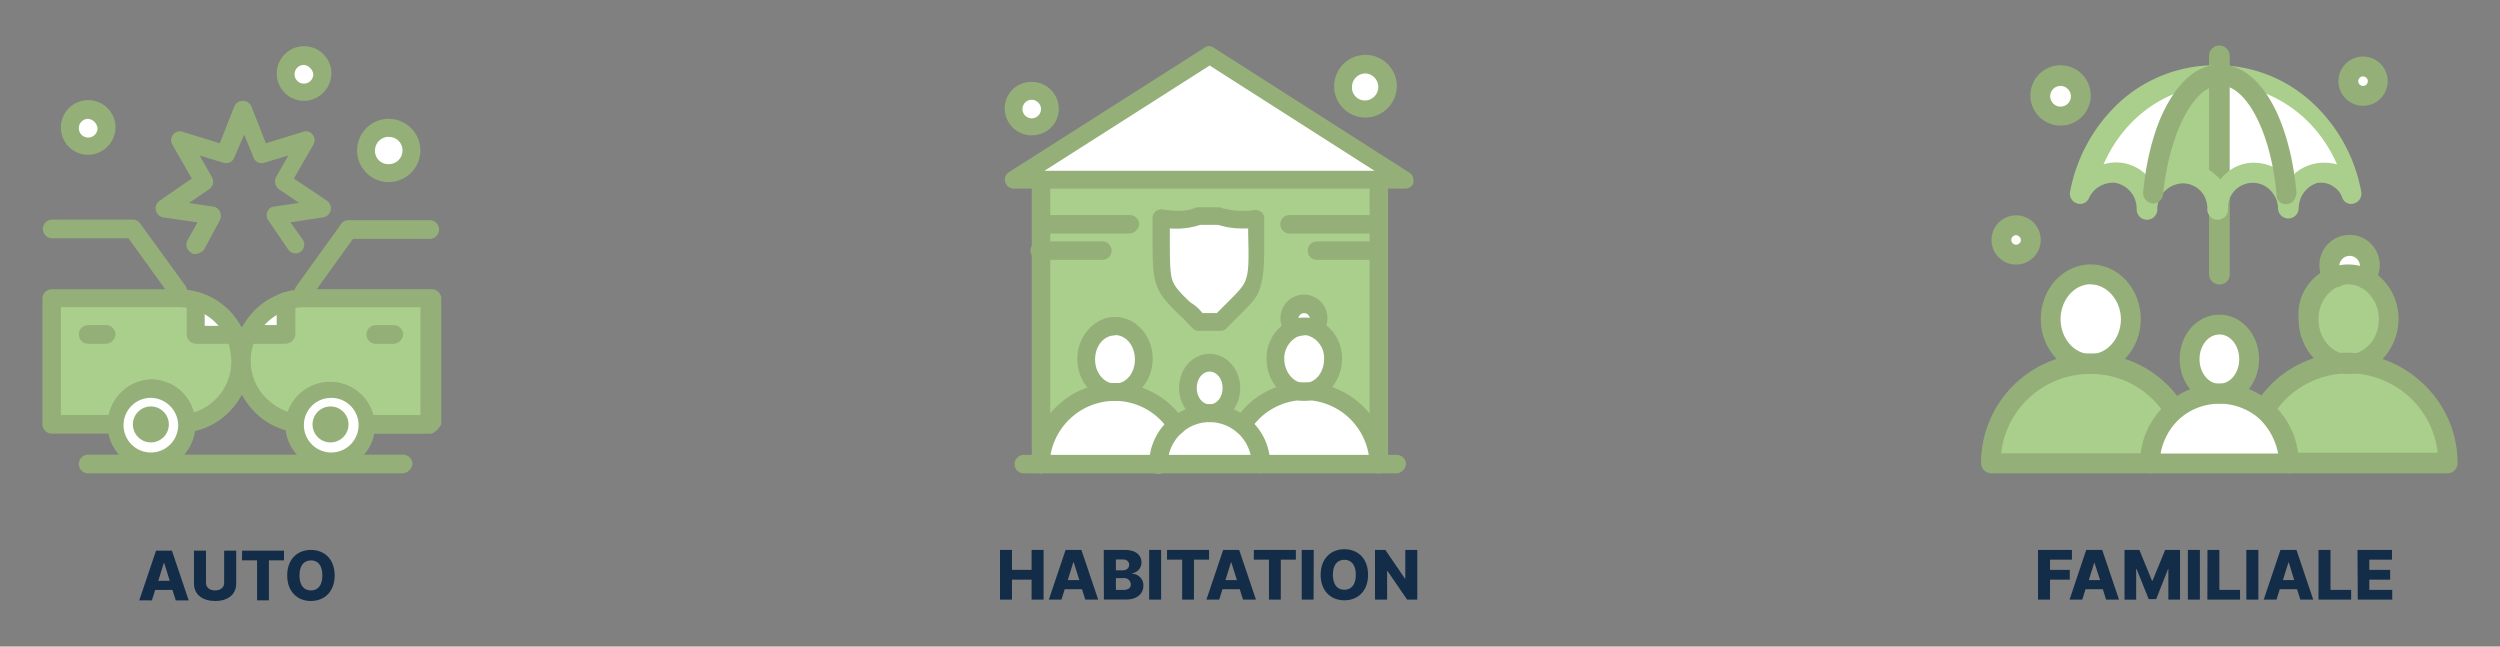 <?xml version="1.0" encoding="UTF-8"?> <svg xmlns="http://www.w3.org/2000/svg" id="Calque_1" data-name="Calque 1" viewBox="0 0 580 150"><rect x="0" y="0" width="580" height="150" fill="#808080" stroke="none"/><defs><style>.cls-1{fill:#132d48;}.cls-2{fill:#fff;}.cls-3{fill:#aacf8c;}.cls-4{fill:#94b078;}</style></defs><path class="cls-1" d="M32.31,139.27l3.89-11.51h3.69l3.89,11.53h-3L40,136.87H36l-.76,2.42Zm7.07-4.54-1.28-4.09H38l-1.28,4.12Z"></path><path class="cls-1" d="M54.8,127.76v7.62c0,2.62-2,4.05-4.87,4.05S45,138,45,135.38v-7.62h2.79v7.51c0,1,.85,1.71,2.1,1.71s2.11-.67,2.11-1.71v-7.51Z"></path><path class="cls-1" d="M56.17,127.76h9.72V130h-3.5v9.27H59.64V130h-3.5Z"></path><path class="cls-1" d="M72.13,139.43c-3.11,0-5.5-2.13-5.5-5.93s2.39-5.92,5.5-5.92,5.51,2.11,5.51,5.92S75.23,139.43,72.13,139.43Zm0-9.41c-1.66,0-2.65,1.22-2.65,3.48s1,3.48,2.65,3.48,2.66-1.22,2.66-3.48S73.8,130,72.13,130Z"></path><path class="cls-1" d="M232,127.58h2.78v4.63h4.55v-4.63h2.78v11.53h-2.78v-4.63h-4.55v4.63H232Z"></path><path class="cls-1" d="M243.33,139.11l3.89-11.53h3.67l3.89,11.53h-3l-.76-2.42h-4l-.76,2.42Zm7.07-4.54-1.28-4.09H249l-1.28,4.09Z"></path><path class="cls-1" d="M256.07,127.58h4.82c2.59,0,3.93,1.18,3.93,2.92a2.52,2.52,0,0,1-2.16,2.5v.11a2.68,2.68,0,0,1,2.61,2.75v0c0,1.87-1.47,3.23-4,3.23H256.1Zm4.33,4.74c.91,0,1.56-.47,1.56-1.28s-.59-1.25-1.52-1.25h-1.55v2.53Zm.18,4.54c1.2,0,1.77-.48,1.77-1.3a1.52,1.52,0,0,0-1.72-1.44h-1.74v2.74Z"></path><path class="cls-1" d="M269.38,139.11H266.6V127.58h2.78Z"></path><path class="cls-1" d="M270.75,127.58h9.75v2.26H277v9.27h-2.74v-9.27h-3.51Z"></path><path class="cls-1" d="M279.89,139.11l3.89-11.53h3.71l3.89,11.53h-3l-.76-2.42h-4l-.76,2.42Zm7.07-4.54-1.29-4.09h-.09l-1.27,4.09Z"></path><path class="cls-1" d="M290.89,127.58h9.75v2.26h-3.5v9.27H294.4v-9.27h-3.51Z"></path><path class="cls-1" d="M304.75,139.11H302V127.58h2.79Z"></path><path class="cls-1" d="M311.89,139.27c-3.11,0-5.5-2.13-5.5-5.92s2.39-5.93,5.5-5.93,5.5,2.11,5.5,5.93S315,139.27,311.89,139.27Zm0-9.4c-1.66,0-2.66,1.22-2.66,3.48s1,3.47,2.66,3.47,2.66-1.22,2.66-3.47S313.53,129.87,311.89,129.87Z"></path><path class="cls-1" d="M328.81,139.11h-2.36l-4.56-6.65h-.08v6.65H319V127.58h2.4l4.53,6.64h.1v-6.64h2.78Z"></path><path class="cls-1" d="M472.82,127.58h7.87v2.26h-5.08v2.37h4.58v2.27h-4.58v4.63h-2.79Z"></path><path class="cls-1" d="M480.14,139.11,484,127.58h3.71l3.9,11.53h-3l-.76-2.42h-4l-.76,2.42Zm7.08-4.54-1.33-4.09h0l-1.28,4.09Z"></path><path class="cls-1" d="M496.33,127.58l2.93,7.14h.13l2.93-7.14h3.45v11.53h-2.71V132H503l-2.77,7h-1.73L495.69,132h-.1v7.12h-2.7V127.58Z"></path><path class="cls-1" d="M510.38,139.11h-2.79V127.58h2.79Z"></path><path class="cls-1" d="M512.13,127.58h2.76v9.27h4.8v2.26h-7.58Z"></path><path class="cls-1" d="M523.94,139.11h-2.79V127.58h2.79Z"></path><path class="cls-1" d="M525.18,139.11l3.89-11.53h3.71l3.89,11.53h-3l-.76-2.42h-4l-.76,2.42Zm7.07-4.54L531,130.48h-.08l-1.28,4.09Z"></path><path class="cls-1" d="M537.89,127.58h2.79v9.27h4.79v2.26h-7.58Z"></path><path class="cls-1" d="M546.94,127.58h8v2.26h-5.26v2.37h4.84v2.27h-4.84v2.37H555v2.26h-8Z"></path><g id="_714_Insurance_Group_Insurance_Life_Insurance" data-name=" 714 Insurance Group Insurance Life Insurance"><path class="cls-2" d="M549.52,61.38a5,5,0,0,1-1.1,3.13,8.7,8.7,0,0,0-7,0,4.33,4.33,0,0,1-1.11-3.13,4.61,4.61,0,0,1,9.21-.43,3.08,3.08,0,0,1,0,.43Z"></path><path class="cls-2" d="M485.05,63.76c5.09,0,9.21,4.62,9.21,10.32s-4.12,10.31-9.21,10.31-9.16-4.63-9.16-10.3S480,63.76,485.05,63.76Z"></path><path class="cls-2" d="M514.89,75.19c3.87,0,7,3.63,7,8.11s-3.13,8.1-7,8.1-7-3.63-7-8.1S511,75.19,514.89,75.19Z"></path><path class="cls-3" d="M548.23,64.51c3.32,1.47,5.71,5.34,5.71,9.58,0,5.71-4,10.31-9.21,10.31s-9.21-4.6-9.21-10.31a10.3,10.3,0,0,1,5.71-9.58A8.7,8.7,0,0,1,548.23,64.51Z"></path><path class="cls-3" d="M567.94,107.43H531.1a16.06,16.06,0,0,0-5.71-12.35,23.08,23.08,0,0,1,42.55,12.35Z"></path><path class="cls-2" d="M525.39,95.27a16.06,16.06,0,0,1,5.71,12.34H498.89A16.23,16.23,0,0,1,515.1,91.4,15.83,15.83,0,0,1,525.39,95.27Z"></path><path class="cls-3" d="M504.39,95.27a16.06,16.06,0,0,0-5.71,12.34H461.89a23,23,0,0,1,23-23h0A22.48,22.48,0,0,1,504.39,95.27Z"></path><path class="cls-2" d="M467.74,52.17a3.5,3.5,0,1,1-3.5,3.5,3.5,3.5,0,0,1,3.5-3.5Z"></path><path class="cls-2" d="M478.05,17.76a4.61,4.61,0,1,1-4.6,4.62h0A4.6,4.6,0,0,1,478,17.76Z"></path><path class="cls-2" d="M548.23,15.33a3.5,3.5,0,1,1-3.5,3.5h0a3.49,3.49,0,0,1,3.48-3.5Z"></path><path class="cls-2" d="M537.55,40.19a8.17,8.17,0,0,0-6.45,8.11,7.35,7.35,0,0,0-.73-3.32c-1.48-15.65-7.56-27.44-15.29-27.63h0c15.84,0,28.55,11.79,31.5,27.63a8.3,8.3,0,0,0-3-3.68,7.57,7.57,0,0,0-4.42-1.48A3,3,0,0,1,537.55,40.19Z"></path><path class="cls-3" d="M514.89,17.54V48.3a8.55,8.55,0,0,0-2.39-5.9,8,8,0,0,0-11.31,0A8.08,8.08,0,0,0,499.42,45C500.89,29.51,507.16,17.76,514.89,17.54Z"></path><path class="cls-2" d="M514.89,17.54c7.74,0,14,11.79,15.29,27.63a7.67,7.67,0,0,0-1.66-2.58,8.1,8.1,0,0,0-5.71-2.4,8.27,8.27,0,0,0-8.1,7.92Z"></path><path class="cls-2" d="M514.89,17.54c-7.73,0-14,11.79-15.47,27.44a9.76,9.76,0,0,0-.74,3.32,8.3,8.3,0,0,0-6.26-8.11,5.71,5.71,0,0,0-1.84-.18,8,8,0,0,0-7.37,5C486.34,29.51,499.05,17.76,514.89,17.54Z"></path><path class="cls-4" d="M514.89,93.61c-5.15,0-9.21-4.6-9.21-10.31S509.74,73,514.89,73s9.21,4.61,9.21,10.32S520.05,93.61,514.89,93.61Zm0-16c-2.58,0-4.6,2.58-4.6,5.71s2,5.71,4.6,5.71,4.61-2.58,4.61-5.71-2-5.73-4.61-5.73Z"></path><path class="cls-4" d="M498.89,109.82H462a2.44,2.44,0,0,1-2.4-2.39A25.47,25.47,0,0,1,485.05,82a25.2,25.2,0,0,1,21.37,11.75.18.18,0,0,0,.18.18,2.33,2.33,0,0,1,.19,1.1,2.45,2.45,0,0,1-2.4,2.4,2.1,2.1,0,0,1-2-1.11,20.49,20.49,0,0,0-17.5-9.57,20.76,20.76,0,0,0-20.63,18.42H498.7a2.45,2.45,0,0,1,2.4,2.39A2.37,2.37,0,0,1,498.89,109.82Z"></path><path class="cls-4" d="M567.94,109.82H531.1a2.4,2.4,0,0,1,0-4.79h34.45a20.77,20.77,0,0,0-38.13-8.84,2.12,2.12,0,0,1-2,1.11A2.43,2.43,0,0,1,523,94.9a2.32,2.32,0,0,1,.18-1.1.2.2,0,0,1,.19-.19h0a25.17,25.17,0,0,1,21.36-11.79c14,.37,25.42,11.61,25.42,25.61A2.4,2.4,0,0,1,567.94,109.82Z"></path><path class="cls-4" d="M485.05,86.76c-6.26,0-11.6-5.71-11.6-12.71s5.16-12.71,11.6-12.71,11.61,5.71,11.61,12.71S491.32,86.76,485.05,86.76Zm0-20.82c-3.86,0-7,3.69-7,8.11s3.14,8.1,7,8.1,7-3.68,7-8.1-3.31-8.07-7-8.07Z"></path><path class="cls-4" d="M541.42,66.76a2,2,0,0,1-1.66-.74,7,7,0,1,1,10.68,0l-.18.19a2.34,2.34,0,0,1-3.31,0h0a2.12,2.12,0,0,1-.13-3,1.59,1.59,0,0,1,.13-.13,2.61,2.61,0,0,0,.56-1.47,2.4,2.4,0,0,0-4.79,0,2,2,0,0,0,.55,1.47,2.35,2.35,0,0,1-.18,3.32h0A5.55,5.55,0,0,1,541.42,66.76Z"></path><path class="cls-4" d="M531.1,109.82H498.89a2.44,2.44,0,0,1-2.4-2.39A18.42,18.42,0,0,1,514.89,89a17.87,17.87,0,0,1,12,4.42,18.6,18.6,0,0,1,6.44,14A2.4,2.4,0,0,1,531.1,109.82Zm-29.84-4.6h27.26a14.94,14.94,0,0,0-4.6-8.29,14,14,0,0,0-18,0A14.4,14.4,0,0,0,501.26,105.22Z"></path><path class="cls-4" d="M544.89,86.76c-6.27,0-11.61-5.71-11.61-12.71a11.57,11.57,0,0,1,10.39-12.64,11.71,11.71,0,0,1,5.61.85,13.1,13.1,0,0,1,7.18,11.79C556.34,81.09,551.18,86.76,544.89,86.76Zm0-20.82a6.71,6.71,0,0,0-2.58.55,8.46,8.46,0,0,0-4.42,7.6c0,4.42,3.13,8.1,7,8.1s7-3.68,7-8.1a8.5,8.5,0,0,0-4.42-7.56,7.59,7.59,0,0,0-2.58-.55Z"></path><path class="cls-4" d="M514.89,66a2.43,2.43,0,0,1-2.39-2.39V13.12a2.4,2.4,0,1,1,4.79-.31,1.6,1.6,0,0,1,0,.31V63.76A2.28,2.28,0,0,1,514.93,66Z"></path><path class="cls-3" d="M530.89,50.69a2.44,2.44,0,0,1-2.4-2.39,5.7,5.7,0,0,0-.55-2.4,6.94,6.94,0,0,0-1.29-1.84,5.74,5.74,0,0,0-9.76,4v.37a2.4,2.4,0,0,1-4.79.31,1.6,1.6,0,0,1,0-.31,5.86,5.86,0,0,0-1.66-4.23,5.68,5.68,0,0,0-4.05-1.66,6.1,6.1,0,0,0-5.34,3.5,5.69,5.69,0,0,0-.55,2.39,2.4,2.4,0,0,1-4.79.31,1.6,1.6,0,0,1,0-.31,6.13,6.13,0,0,0-4.42-5.89A3.14,3.14,0,0,0,490,42.4a6.12,6.12,0,0,0-5.34,3.5,2.19,2.19,0,0,1-2.77,1.29,2.38,2.38,0,0,1-1.66-2.57,37.85,37.85,0,0,1,11.61-21,32.88,32.88,0,0,1,22.1-8.48h.19a32.53,32.53,0,0,1,22.1,8.48,37.2,37.2,0,0,1,11.6,21,2.37,2.37,0,0,1-1.65,2.57,2.19,2.19,0,0,1-2.77-1.29,4.76,4.76,0,0,0-2-2.58,4.87,4.87,0,0,0-3.13-.92,2.35,2.35,0,0,0-1.11.19,6.21,6.21,0,0,0-3.87,5.71A2.43,2.43,0,0,1,530.89,50.69ZM523,37.76a10.38,10.38,0,0,1,7.37,3.13l.73.74a10.06,10.06,0,0,1,6.08-3.69,11.41,11.41,0,0,1,5,.19c-4.78-11-15.1-18.42-26.89-18.42h-.18c-12,0-22.29,7.37-27.08,18.42a9.82,9.82,0,0,1,5.16-.19,10.08,10.08,0,0,1,5.7,3.73,10.33,10.33,0,0,1,14.52-1.6c.33.27.65.56,1,.86s.55.55.74.74A9.51,9.51,0,0,1,523,37.76Z"></path><path class="cls-4" d="M530.37,47.38a2.13,2.13,0,0,1-2.21-2v-.17c-1.27-14.55-7-25.41-13.08-25.41h0c-6.08,0-11.79,11-13.26,25.41h0a2.36,2.36,0,0,1-2.21,2,2.44,2.44,0,0,1-2.4-2.39v-.37C498,36.49,500,29.12,502.92,24c3.32-5.9,7.37-9,12-9h.19c9,0,16,12,17.68,29.66h0v.13C532.58,46.46,531.66,47.38,530.37,47.38Z"></path><path class="cls-4" d="M548.23,24.54a5.71,5.71,0,1,1,5.71-5.71A5.71,5.71,0,0,1,548.23,24.54Zm0-6.82a1.11,1.11,0,1,0,1.11,1.11h0a1.07,1.07,0,0,0-1.07-1.07h0Z"></path><path class="cls-4" d="M467.74,61.38a5.71,5.71,0,1,1,5.71-5.71A5.71,5.71,0,0,1,467.74,61.38Zm0-6.82a1.12,1.12,0,0,0-1.12,1.1,1.11,1.11,0,0,0,2.22,0h0A1.2,1.2,0,0,0,467.74,54.56Z"></path><path class="cls-4" d="M478.05,29.14a7,7,0,1,1,7-7A7,7,0,0,1,478.05,29.14Zm0-9.21a2.4,2.4,0,1,0,2.4,2.4A2.44,2.44,0,0,0,478.05,19.93Z"></path></g><g id="_712_Family_Insurance_People" data-name=" 712 Family Insurance People"><path class="cls-3" d="M241.51,41.76v66c0-9.25,7.93-16.84,17.34-16.84-3.8,0-6.77-3.47-6.77-7.59s3-7.6,6.77-7.6,6.77,3.47,6.77,7.6-3,7.59-6.77,7.59a17.23,17.23,0,0,1,14.36,7.93,11.7,11.7,0,0,1,7.6-2.81c-2.81,0-5.12-2.64-5.12-6s2.31-5.94,5.12-5.94,5.08,2.77,5.08,6.07-2.31,6-5.11,6A11,11,0,0,1,288.37,99a16.8,16.8,0,0,1,14.36-7.93c-3.79,0-6.77-3.47-6.77-7.59a7.87,7.87,0,0,1,4.3-7.1,3.52,3.52,0,0,1-.83-2.31,3.3,3.3,0,1,1,6.6,0,3.93,3.93,0,0,1-.82,2.31,7.68,7.68,0,0,1,4.29,7.1c0,4.12-3,7.59-6.77,7.59,9.25,0,17.34,7.59,17.34,16.84V41.64H241.51Z"></path><path class="cls-2" d="M316.8,14.89A5.12,5.12,0,1,1,311.68,20h0a5.11,5.11,0,0,1,5.1-5.12Z"></path><path class="cls-2" d="M239.37,21.16a4.13,4.13,0,1,1-4.13,4.13,4.13,4.13,0,0,1,4.13-4.13Z"></path><polygon class="cls-2" points="326.04 41.8 319.93 41.8 241.51 41.8 235.24 41.8 280.64 12.91 326.04 41.8"></polygon><path class="cls-2" d="M258.68,90.83a17.24,17.24,0,0,1,14.37,7.93,12.1,12.1,0,0,0-4.13,9.08H241.51A17.24,17.24,0,0,1,258.68,90.83Z"></path><path class="cls-2" d="M288.23,98.76a12.1,12.1,0,0,1,4.13,9.08H268.75a12.34,12.34,0,0,1,4.14-9.08,11.7,11.7,0,0,1,7.6-2.81A11.19,11.19,0,0,1,288.23,98.76Z"></path><path class="cls-2" d="M319.89,107.84h-27.4a12.36,12.36,0,0,0-4.13-9.08,16.8,16.8,0,0,1,14.36-7.93A17.34,17.34,0,0,1,319.89,107.84Z"></path><path class="cls-2" d="M300.12,76.31a6.82,6.82,0,0,1,2.48-.5,6,6,0,0,1,2.47.5,7.68,7.68,0,0,1,4.3,7.1c0,4.12-3,7.59-6.77,7.59s-6.77-3.47-6.77-7.59A7.54,7.54,0,0,1,300.12,76.31Z"></path><path class="cls-2" d="M305.89,74a3.88,3.88,0,0,1-.83,2.31,6.72,6.72,0,0,0-2.47-.5,6,6,0,0,0-2.48.5,3.55,3.55,0,0,1-.82-2.31,3.3,3.3,0,0,1,6.6,0Z"></path><path class="cls-2" d="M280.64,84.07c2.81,0,5.12,2.64,5.12,5.94S283.45,96,280.64,96s-5.12-2.64-5.12-5.94S277.83,84.07,280.64,84.07Z"></path><path class="cls-2" d="M258.68,75.65c3.8,0,6.77,3.46,6.77,7.59s-3,7.59-6.77,7.59-6.79-3.46-6.79-7.59S254.89,75.65,258.68,75.65Z"></path><path class="cls-2" d="M291.7,50.55c0,17.83.66,14.53-8.58,24.27h-5c-9.24-9.74-8.58-6.27-8.58-24.27a18.91,18.91,0,0,0,8.75-.49h4.79A18.23,18.23,0,0,0,291.7,50.55Z"></path><path class="cls-4" d="M319.89,109.82a2.18,2.18,0,0,1-2.14-2.15v-66a2.15,2.15,0,0,1,4.29-.29,1.4,1.4,0,0,1,0,.29v66A2.44,2.44,0,0,1,319.89,109.82Z"></path><path class="cls-4" d="M241.51,109.82a2.18,2.18,0,0,1-2.14-2.15v-66a2.15,2.15,0,0,1,4.29-.29,1.4,1.4,0,0,1,0,.29v66A2.44,2.44,0,0,1,241.51,109.82Z"></path><path class="cls-4" d="M283.12,76.76h-5a1.77,1.77,0,0,1-1.48-.66c-1.16-1.15-2.15-2.31-3.14-3.14-2.81-2.8-4.46-4.45-5.28-7.1-.83-2.47-.83-5.61-.83-11.88V50.55a2.1,2.1,0,0,1,.66-1.48,2.45,2.45,0,0,1,1.65-.5,22.91,22.91,0,0,0,3.31.33,11,11,0,0,0,4.29-.66,1,1,0,0,1,.66-.16h4.79a1,1,0,0,1,.66.16,18.19,18.19,0,0,0,7.59.5,2,2,0,0,1,1.65.49,1.79,1.79,0,0,1,.66,1.49v3.46c0,6.28,0,9.41-.82,11.89-.33,2.48-2,4.13-4.79,6.93l-3.14,3.14A1.77,1.77,0,0,1,283.12,76.76ZM279,72.63h3.3l2.48-2.47c2.64-2.64,3.8-3.8,4.29-5.45.66-1.82.66-4.79.5-10.57V53h-1.49a18.33,18.33,0,0,1-5.45-.83h-4.13a18.75,18.75,0,0,1-7.1.83v1.15c0,5.78,0,8.75.5,10.57.5,1.65,1.65,3,4.29,5.45A10.07,10.07,0,0,1,279,72.67Z"></path><path class="cls-4" d="M280.64,97.93c-4,0-7.1-3.63-7.1-7.92,0-4.46,3.14-7.93,7.1-7.93s7.1,3.64,7.1,7.93C287.74,94.47,284.6,97.93,280.64,97.93Zm0-11.72c-1.65,0-3,1.65-3,3.8s1.32,3.8,3,3.8,3-1.65,3-3.8S282.29,86.21,280.64,86.21Z"></path><path class="cls-4" d="M319.89,109.82a2.18,2.18,0,0,1-2.14-2.15,15.19,15.19,0,0,0-15.19-14.85,15,15,0,0,0-12.51,6.94c0,.17-.16.17-.16.33a2.4,2.4,0,0,1-1.49.66,2.19,2.19,0,0,1-2.15-2.15,2.47,2.47,0,0,1,.33-1.15,18.86,18.86,0,0,1,16-8.75,19.53,19.53,0,0,1,13.54,5.45,19,19,0,0,1,5.77,13.36A2.21,2.21,0,0,1,319.89,109.82Z"></path><path class="cls-4" d="M258.68,93c-4.79,0-8.75-4.29-8.75-9.74,0-5.28,4-9.74,8.75-9.74s8.75,4.29,8.75,9.74C267.43,88.52,263.47,93,258.68,93Zm0-15.19c-2.64,0-4.62,2.48-4.62,5.62S256.21,89,258.68,89c2.64,0,4.62-2.48,4.62-5.61s-2-5.65-4.62-5.65Z"></path><path class="cls-4" d="M305.07,78.29a1.89,1.89,0,0,1-1.32-.5,2.1,2.1,0,0,1-.21-3l0,0a1.28,1.28,0,0,0,.33-.82,1.32,1.32,0,0,0-2.64,0,1.18,1.18,0,0,0,.33.82,2.24,2.24,0,0,1,0,2.81,2.1,2.1,0,0,1-3,0l0,0-.17-.17a5.78,5.78,0,0,1-1.32-3.63,5.45,5.45,0,0,1,10.9,0,5.78,5.78,0,0,1-1.32,3.63A1.82,1.82,0,0,1,305.07,78.29Z"></path><path class="cls-4" d="M292.53,109.82a2.19,2.19,0,0,1-2.15-2.15,9.78,9.78,0,0,0-9.74-9.74,9.54,9.54,0,0,0-6.27,2.31,9.93,9.93,0,0,0-3.47,7.43,2.15,2.15,0,0,1-4.29.3,1.5,1.5,0,0,1,0-.3,13.73,13.73,0,0,1,4.95-10.56,14,14,0,0,1,9.08-3.3,14.27,14.27,0,0,1,9.08,3.3,13.73,13.73,0,0,1,4.95,10.56A2.43,2.43,0,0,1,292.53,109.82Z"></path><path class="cls-4" d="M302.6,93c-4.79,0-8.75-4.29-8.75-9.74a9.63,9.63,0,0,1,5.45-8.92,8,8,0,0,1,3.3-.66,7.5,7.5,0,0,1,3.3.66,9.66,9.66,0,0,1,5.45,8.92C311.35,88.52,307.39,93,302.6,93Zm0-15.19a6.2,6.2,0,0,0-1.65.33,5.65,5.65,0,0,0-3,5.12c0,3,2.14,5.61,4.62,5.61,2.64,0,4.62-2.47,4.62-5.61a5.48,5.48,0,0,0-3-5.12,3,3,0,0,0-1.59-.36Z"></path><path class="cls-4" d="M326,43.76h-90.8a2.08,2.08,0,0,1-1.16-3.8l45.4-28.89a1.76,1.76,0,0,1,2.15,0L326.89,40a1.91,1.91,0,0,1,1,1.78C328.19,42.76,327.2,43.76,326,43.76Zm-83.7-4.13h76.6L280.64,15.2Z"></path><path class="cls-4" d="M319.89,60.29H305.4a2.15,2.15,0,0,1,0-4.29h14.49A2.19,2.19,0,0,1,322,58.15,2.45,2.45,0,0,1,319.89,60.29Z"></path><path class="cls-4" d="M319.89,54.18H299.3a2.15,2.15,0,0,1-.29-4.29h20.88A2.19,2.19,0,0,1,322,52,2.45,2.45,0,0,1,319.89,54.18Z"></path><path class="cls-4" d="M255.89,60.29H241.35a2.15,2.15,0,0,1-.29-4.29h14.83a2.15,2.15,0,0,1,0,4.29Z"></path><path class="cls-4" d="M262.15,54.18H241.51a2.15,2.15,0,0,1,0-4.29h20.64A2.19,2.19,0,0,1,264.3,52,2.45,2.45,0,0,1,262.15,54.18Z"></path><path class="cls-4" d="M239.37,31.4a6.28,6.28,0,0,1-6.28-6.27A6.15,6.15,0,0,1,239.26,19h.11a6.27,6.27,0,0,1,6.27,6.27,6.12,6.12,0,0,1-6.15,6.11Zm0-8.25a2.15,2.15,0,1,0,2.14,2.16v0A2.18,2.18,0,0,0,239.37,23.15Z"></path><path class="cls-4" d="M316.8,27.27A7.27,7.27,0,1,1,324.06,20v0A7.33,7.33,0,0,1,316.8,27.27Zm0-10.23a3.14,3.14,0,0,0-3.14,3.13,3,3,0,0,0,2.85,3.14,1.41,1.41,0,0,0,.29,0,3.14,3.14,0,0,0,0-6.27Z"></path><path class="cls-4" d="M241.51,109.82a2.18,2.18,0,0,1-2.14-2.15,18.14,18.14,0,0,1,5.77-13.37,19.25,19.25,0,0,1,27.22.38,18.84,18.84,0,0,1,2.34,2.92,2.39,2.39,0,0,1,.33,1.16,2.19,2.19,0,0,1-2.15,2.15,2.07,2.07,0,0,1-1.49-.67c-.16-.16-.16-.16-.16-.32A15,15,0,0,0,258.68,93a15.19,15.19,0,0,0-15.19,14.86A2.13,2.13,0,0,1,241.51,109.82Z"></path><path class="cls-4" d="M324.06,109.82H237.38a2.15,2.15,0,0,1,0-4.29h86.68a2.18,2.18,0,0,1,2.15,2.14A2.44,2.44,0,0,1,324.06,109.82Z"></path></g><g id="_721_Accident_Crash_Damage_Insurance" data-name=" 721 Accident Crash Damage Insurance"><path class="cls-2" d="M35,96.3a2.17,2.17,0,1,1-2.17,2.17h0A2.17,2.17,0,0,1,35,96.3Z"></path><path class="cls-2" d="M76.68,96.3a2.17,2.17,0,1,1-2.17,2.17h0A2.17,2.17,0,0,1,76.68,96.3Z"></path><path class="cls-2" d="M76.68,90.13a8.34,8.34,0,0,0-8.34,8.17v.17a8.34,8.34,0,1,0,8.34-8.34Z"></path><path class="cls-2" d="M43.32,98.3a8.42,8.42,0,1,0,0,.19Z"></path><path class="cls-2" d="M20.46,25.57a4.17,4.17,0,1,1-4.17,4.19,4.17,4.17,0,0,1,4.17-4.19Z"></path><path class="cls-2" d="M70.51,13.06a4.17,4.17,0,1,1-4.17,4.17h0A4.17,4.17,0,0,1,70.51,13.06Z"></path><circle class="cls-2" cx="90.19" cy="34.91" r="5.17"></circle><path class="cls-2" d="M66.34,69.94v7.68h-9a14.28,14.28,0,0,1,5.34-6A12.67,12.67,0,0,1,66.34,69.94Z"></path><path class="cls-2" d="M54.49,77.62h-9V69.94A15.19,15.19,0,0,1,54.49,77.62Z"></path><path class="cls-3" d="M99.7,69.28V98.47H85a8.34,8.34,0,0,0-16.68-.17,14.54,14.54,0,0,1-8.84-4.84,15,15,0,0,1-3.67-9.7,16.67,16.67,0,0,1,1.33-6.34h9V69.94a17.35,17.35,0,0,1,4.17-.66Z"></path><path class="cls-3" d="M55.49,80.62A19.7,19.7,0,0,1,55.83,84,14.73,14.73,0,0,1,43.32,98.47a8.34,8.34,0,0,0-16.68.17H12V69.28h29.2a11.61,11.61,0,0,1,4.17.66v7.68h9A23.29,23.29,0,0,1,55.49,80.62Z"></path><path class="cls-4" d="M70.34,69.76a2.43,2.43,0,0,1-1.17-.33,2,2,0,0,1-.55-2.77l0-.07L79.18,51.91a2.09,2.09,0,0,1,1.67-.83H99.7a2.17,2.17,0,0,1,0,4.34H81.89L72.05,69.09A2.52,2.52,0,0,1,70.34,69.76Z"></path><path class="cls-4" d="M76.68,109A10.57,10.57,0,0,1,66.17,98.47V98.3A10.43,10.43,0,0,1,87,98.64,10.29,10.29,0,0,1,76.78,109Zm0-16.68a6.27,6.27,0,0,0-6.17,6.17h0A6.34,6.34,0,1,0,77,92.3Z"></path><path class="cls-4" d="M76.68,94.3a4.17,4.17,0,1,1-4.17,4.17h0A4.17,4.17,0,0,1,76.68,94.3Z"></path><path class="cls-4" d="M91.36,79.76H87.19a2.17,2.17,0,0,1,0-4.34h4.17a2.21,2.21,0,0,1,2.17,2.17A2.33,2.33,0,0,1,91.36,79.76Z"></path><path class="cls-4" d="M41.32,69.76a2,2,0,0,1-1.67-.83L29.8,55.28H12.12a2.17,2.17,0,1,1,0-4.34H30.81a2,2,0,0,1,1.66.84L43,66.29A1.93,1.93,0,0,1,42.63,69l-.15.11A1.38,1.38,0,0,1,41.32,69.76Z"></path><path class="cls-4" d="M35,109a10.51,10.51,0,0,1,0-21A10.25,10.25,0,0,1,45.32,98.14v.18A10.37,10.37,0,0,1,35.26,109ZM35,92.3a6.34,6.34,0,1,0,6.34,6.34h0A6.45,6.45,0,0,0,35,92.3Z"></path><path class="cls-4" d="M35,94.3a4.17,4.17,0,1,1-4.17,4.17h0A4.17,4.17,0,0,1,35,94.3Z"></path><path class="cls-4" d="M24.63,79.76H20.46a2.17,2.17,0,0,1,0-4.34h4.18a2.21,2.21,0,0,1,2.17,2.17A2.33,2.33,0,0,1,24.63,79.76Z"></path><path class="cls-4" d="M45.32,58.93a1.2,1.2,0,0,1-1-.33,2.15,2.15,0,0,1-.84-2.84l2.34-4.17-8-1.16a2.15,2.15,0,0,1-1.67-2.54,2.19,2.19,0,0,1,.84-1.3l7.51-5.17L40,33.58a2,2,0,0,1,.17-2.34,1.9,1.9,0,0,1,2.17-.67L51,33.24l3.34-8.5a2.16,2.16,0,0,1,4,0l3.34,8.5,8.67-2.67a1.84,1.84,0,0,1,2.17.67,2,2,0,0,1,.17,2.34l-4.51,7.84,7.71,5.17a2.15,2.15,0,0,1,.46,3,2.1,2.1,0,0,1-1.3.83l-7.67,1.16,2.84,4a2,2,0,1,1-3.33,2.34h0l-4.67-6.84a2.12,2.12,0,0,1-.17-2,1.83,1.83,0,0,1,1.67-1.17l5.67-.83-4.67-3.17a2.33,2.33,0,0,1-.67-2.84l2.84-5-5.56,1.68a2,2,0,0,1-2.5-1.17l-2.17-5.34-2.33,5.34a2,2,0,0,1-2.5,1.17l-5.51-1.67,2.84,5a2.14,2.14,0,0,1-.67,2.84L43.82,47.1l5.67.83A1.88,1.88,0,0,1,51,49.1a2.09,2.09,0,0,1,0,2l-3.67,6.84A2.88,2.88,0,0,1,45.32,58.93Z"></path><path class="cls-4" d="M20.46,35.91a6.34,6.34,0,1,1,6.34-6.34A6.43,6.43,0,0,1,20.46,35.91Zm0-8.34a2.17,2.17,0,1,0,2.17,2.19A2.48,2.48,0,0,0,20.46,27.57Z"></path><path class="cls-4" d="M90.19,42.25a7.34,7.34,0,1,1,7.34-7.34h0A7.41,7.41,0,0,1,90.19,42.25Zm0-10.51A3.18,3.18,0,0,0,87,34.91a3.06,3.06,0,0,0,3,3.17h.2a3.15,3.15,0,0,0,3.17-3.15v0a3.07,3.07,0,0,0-3-3.15h-.18Z"></path><path class="cls-4" d="M70.51,23.4a6.34,6.34,0,1,1,6.38-6.34A6.45,6.45,0,0,1,70.51,23.4Zm0-8.34a2.17,2.17,0,1,0,2.17,2.17h0A2.48,2.48,0,0,0,70.51,15.06Z"></path><path class="cls-4" d="M93.36,109.82H20.46a2.17,2.17,0,0,1,0-4.34H93.53a2.21,2.21,0,0,1,2.17,2.17A2.5,2.5,0,0,1,93.36,109.82Z"></path><path class="cls-4" d="M66.34,79.76h-9a2.17,2.17,0,0,1,0-4.34h6.85V69.94a2.17,2.17,0,0,1,4.34,0v7.68A2.48,2.48,0,0,1,66.34,79.76Z"></path><path class="cls-4" d="M54.49,79.76h-9a2.21,2.21,0,0,1-2.17-2.17V69.94a2.22,2.22,0,0,1,2.17-2.18,2.09,2.09,0,0,1,2,2.16h0v5.68h7a2.09,2.09,0,1,1,.29,4.17,1.41,1.41,0,0,1-.29,0Z"></path><path class="cls-4" d="M68.89,100.3h-.33a16.22,16.22,0,0,1-10.23-5.54,16.75,16.75,0,0,1-4.17-11,15.52,15.52,0,0,1,1.67-7.17,17.09,17.09,0,0,1,6-6.84,20.83,20.83,0,0,1,4.34-2A15.55,15.55,0,0,1,71,67.09H100.2a2.21,2.21,0,0,1,2.17,2.17V98.45c-.67,1.17-1.67,2.17-2.67,2.17h-13a2.17,2.17,0,0,1,0-4.34H97.55v-25h-27a11.8,11.8,0,0,0-3.5.5,11,11,0,0,0-3.17,1.5,12.21,12.21,0,0,0-4.51,5.17,11.93,11.93,0,0,0-1.21,5.31,12.23,12.23,0,0,0,3.17,8.17A13.39,13.39,0,0,0,69,96.1"></path><path class="cls-4" d="M43,96.13A12.39,12.39,0,0,0,53.66,83.76a17.05,17.05,0,0,0-.33-2.84,11.15,11.15,0,0,0-.84-2.5,12.23,12.23,0,0,0-11.17-7.16H14.12v25H25a2.17,2.17,0,0,1,0,4.34H12a2.2,2.2,0,0,1-2.16-2.17V69.28A2.21,2.21,0,0,1,12,67.11h29.2a16.54,16.54,0,0,1,15.18,9.51,10.87,10.87,0,0,1,1.17,3.5,13.82,13.82,0,0,1,.5,3.67,16.69,16.69,0,0,1-4.17,11,16.24,16.24,0,0,1-10.18,5.5h-.33"></path></g></svg> 